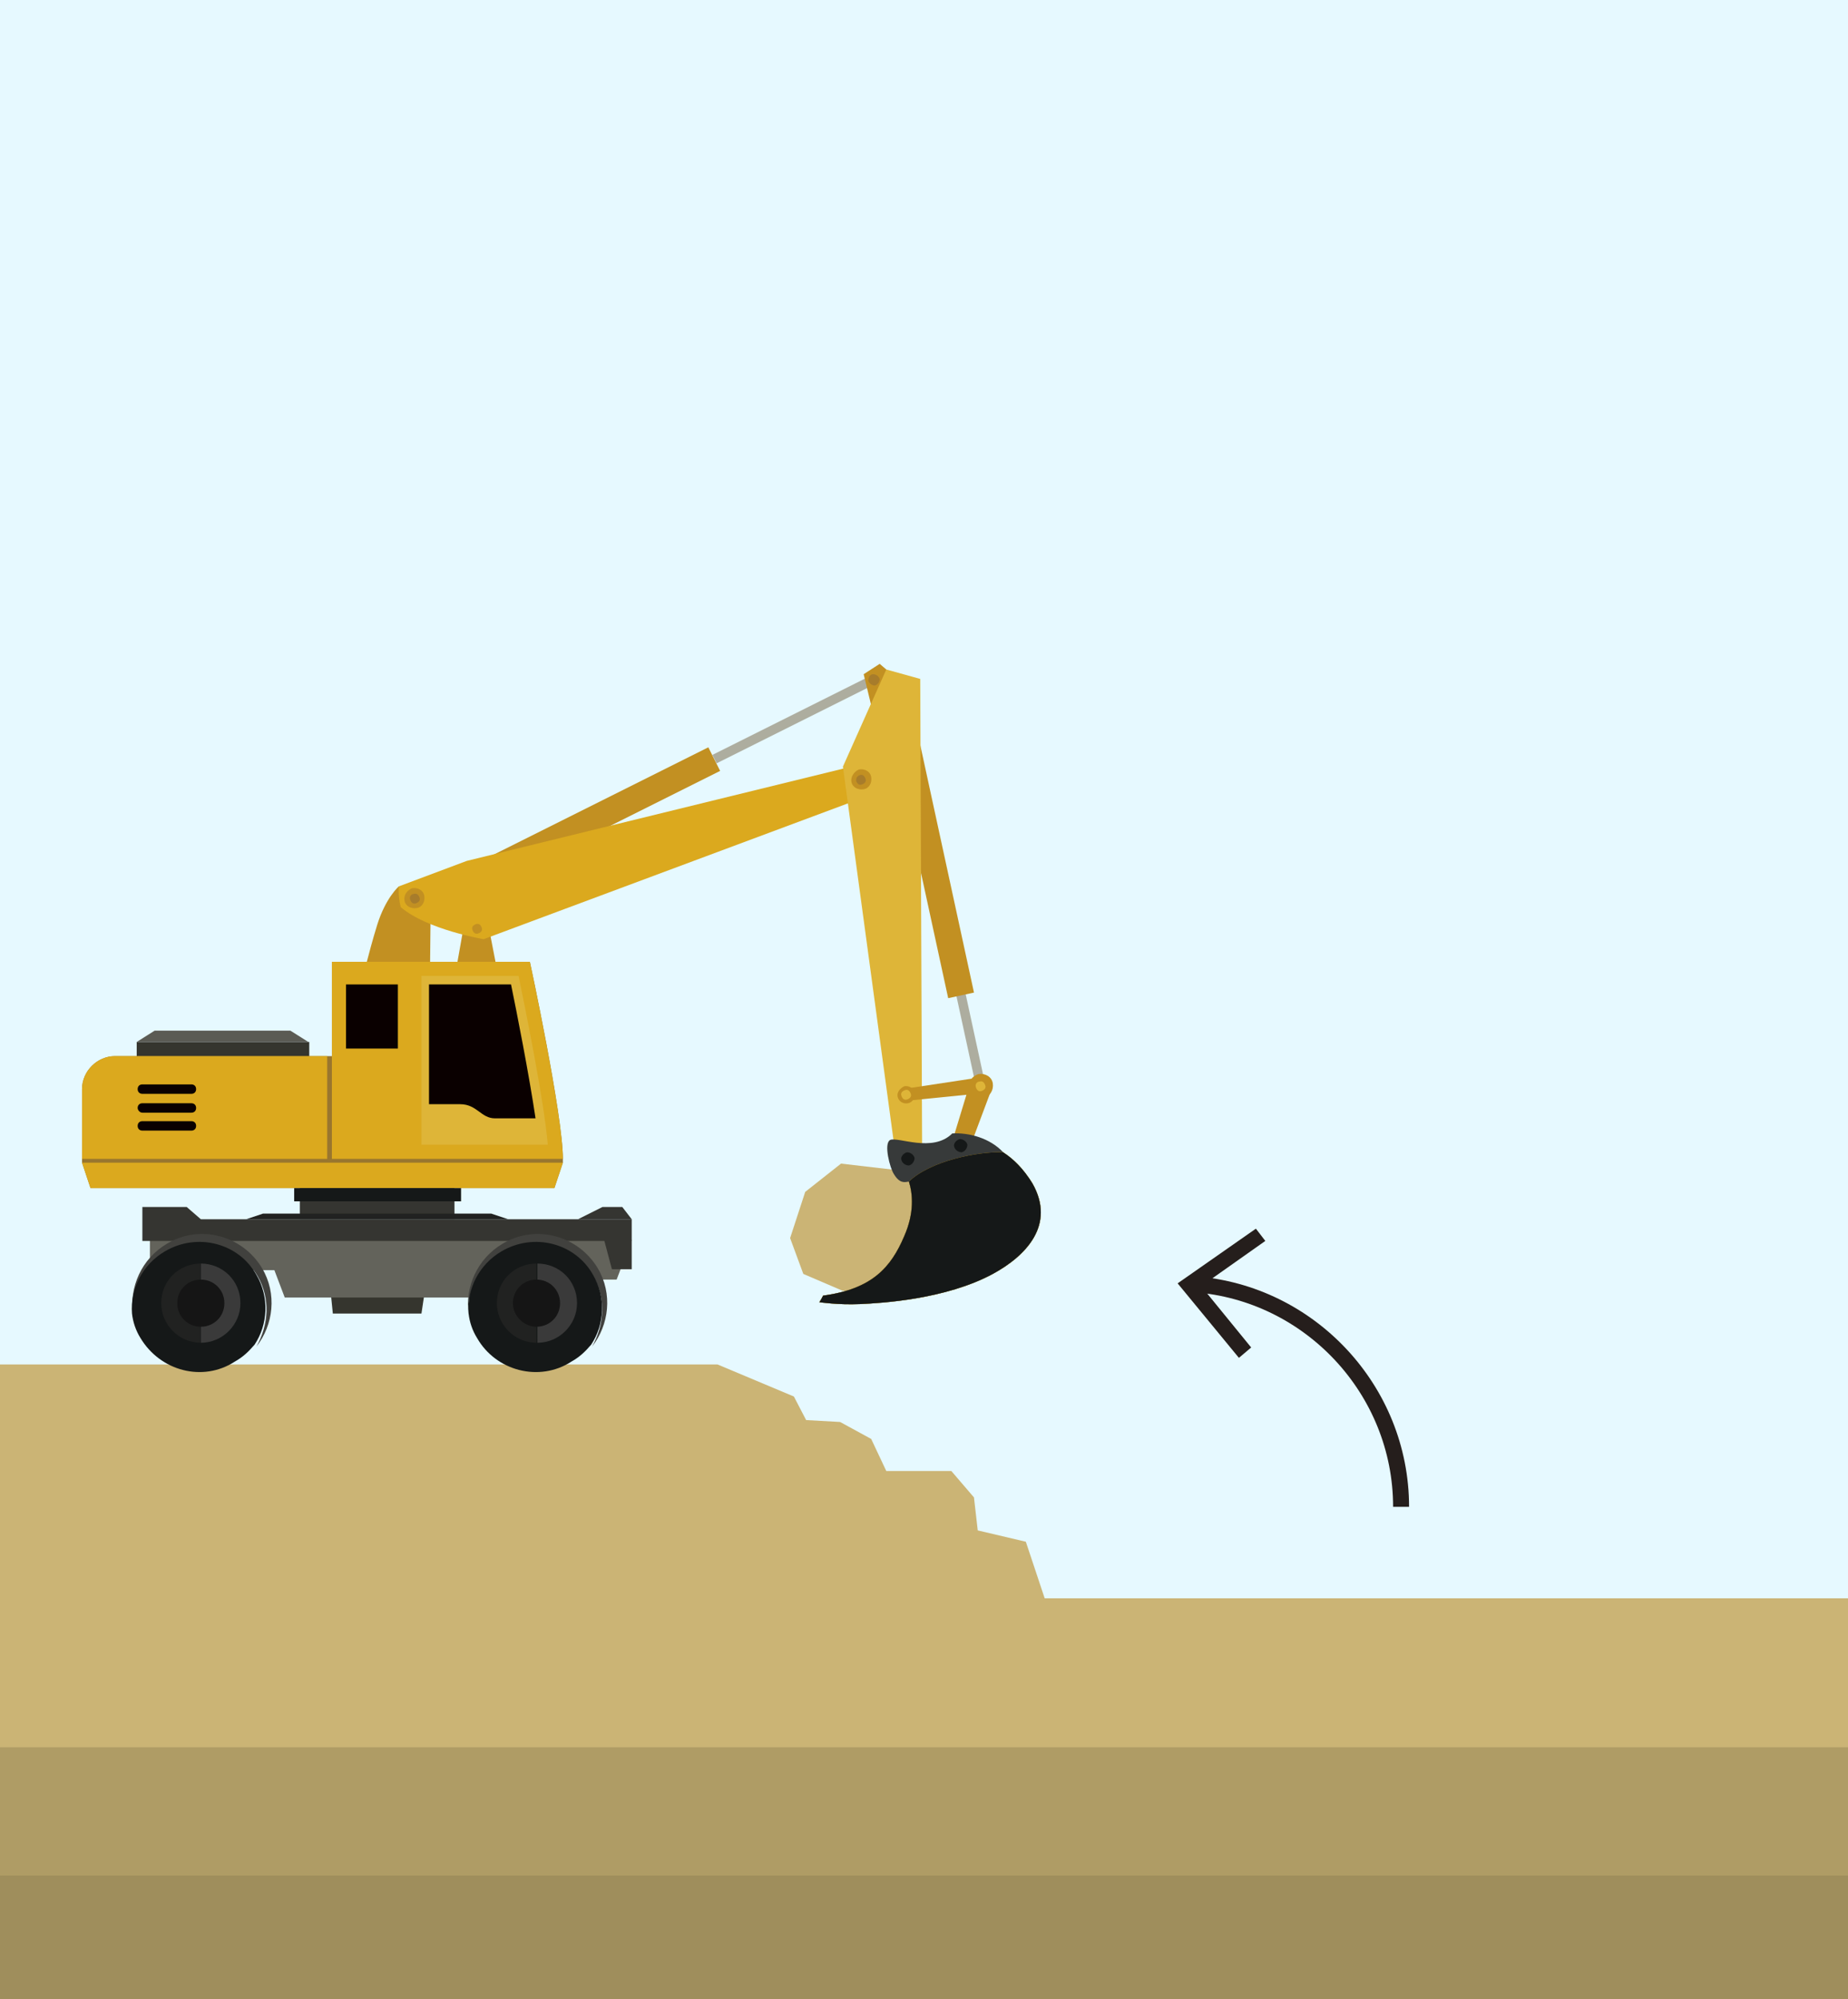 <?xml version="1.0" encoding="utf-8"?>
<!-- Generator: Adobe Illustrator 24.0.2, SVG Export Plug-In . SVG Version: 6.00 Build 0)  -->
<svg version="1.1" id="レイヤー_1" xmlns="http://www.w3.org/2000/svg" xmlns:xlink="http://www.w3.org/1999/xlink" x="0px"
	 y="0px" viewBox="0 0 196 212" style="enable-background:new 0 0 196 212;" xml:space="preserve">
<style type="text/css">
	.st0{fill:#E6F9FF;}
	.st1{fill:#CBB475;}
	.st2{fill:#AF9C65;}
	.st3{fill:#9F8E5C;}
	.st4{fill:#ADAD9F;}
	.st5{fill:#C29022;}
	.st6{clip-path:url(#SVGID_2_);fill:#C29022;}
	.st7{clip-path:url(#SVGID_2_);fill:#DBA91E;}
	.st8{clip-path:url(#SVGID_2_);fill:#35352E;}
	.st9{clip-path:url(#SVGID_2_);fill:#5B5B54;}
	.st10{clip-path:url(#SVGID_2_);fill:#99762E;}
	.st11{clip-path:url(#SVGID_2_);fill:#63635B;}
	.st12{clip-path:url(#SVGID_2_);fill:#DEB538;}
	.st13{clip-path:url(#SVGID_2_);fill:#353531;}
	.st14{clip-path:url(#SVGID_2_);fill:#212221;}
	.st15{clip-path:url(#SVGID_2_);fill:#151818;}
	.st16{clip-path:url(#SVGID_2_);fill:#41413E;}
	.st17{clip-path:url(#SVGID_2_);fill:#3A3A3A;}
	.st18{clip-path:url(#SVGID_2_);fill:#151515;}
	.st19{clip-path:url(#SVGID_2_);fill:#0A0000;}
	.st20{clip-path:url(#SVGID_2_);fill:#A77C2B;}
	.st21{clip-path:url(#SVGID_2_);fill:#373A3A;}
	.st22{clip-path:url(#SVGID_2_);fill:none;stroke:#251E1C;stroke-width:1.693;stroke-miterlimit:10;}
	.st23{clip-path:url(#SVGID_2_);fill:#251E1C;}
</style>
<g>
	<g>
		<rect x="-0.3" y="-0.4" class="st0" width="196.6" height="199.3"/>
	</g>
	<polygon class="st1" points="-0.2,144.7 -0.2,212.4 196.3,212.4 196.3,169.5 110.8,169.5 108.8,163.5 103.7,162.3 103.3,158.8 
		100.9,156 94,156 92.4,152.6 89.1,150.8 85.5,150.6 84.2,148.1 76.1,144.7 	"/>
	<rect x="-0.2" y="185.3" class="st2" width="196.4" height="27.1"/>
	<rect x="-0.2" y="198.9" class="st3" width="196.4" height="13.5"/>
	<polygon class="st1" points="99.5,124.6 89.2,123.4 85.4,126.4 83.8,131.3 85.2,135.1 89.4,136.9 99.5,136.9 	"/>
	<rect x="74.8" y="75.8" transform="matrix(0.894 -0.447 0.447 0.894 -25.195 45.727)" class="st4" width="19" height="1"/>
	<polygon class="st5" points="93.3,70.4 94,71 94.1,71.2 92.4,74.8 91.6,71.5 	"/>
	<rect x="102.5" y="105.4" transform="matrix(0.977 -0.212 0.212 0.977 -21.056 24.352)" class="st4" width="1" height="9.9"/>
	<rect x="97.5" y="77" transform="matrix(0.977 -0.212 0.212 0.977 -17.143 23.062)" class="st5" width="2.8" height="28.9"/>
	<polygon class="st5" points="51.7,97.6 49.3,97.6 48.2,103.8 52.9,103.8 	"/>
	<g>
		<defs>
			<rect id="SVGID_1_" x="-0.2" y="9.2" width="196.4" height="203.2"/>
		</defs>
		<clipPath id="SVGID_2_">
			<use xlink:href="#SVGID_1_"  style="overflow:visible;"/>
		</clipPath>
		<path class="st6" d="M42.3,94c0,0-1.4,1.2-2.3,4.1c-0.9,2.9-1.8,6.7-1.8,6.7l7.4-1l0.1-9.9L42.3,94z"/>
		
			<rect x="48.4" y="85.6" transform="matrix(0.894 -0.447 0.447 0.894 -32.243 37.277)" class="st6" width="28.9" height="2.8"/>
		<path class="st7" d="M90.3,81.3l-40.8,10L42.3,94c0,0-0.1,1,0.2,2.2c2.8,2.4,8.8,3.4,8.8,3.4L91,84.8L90.3,81.3z"/>
		<rect x="14.5" y="110.5" class="st8" width="18.3" height="3.8"/>
		<polygon class="st9" points="16.4,109.3 30.8,109.3 32.7,110.5 14.5,110.5 		"/>
		<path class="st10" d="M12.2,112h23v-10h21c0,0,3.5,16.2,3.5,20.9v0.4l-0.9,2.7H9.6l-0.9-2.7v-7.8C8.7,113.6,10.3,112,12.2,112"/>
		<polygon class="st8" points="35.3,139.3 44.7,139.3 45,137.3 35.1,137.3 		"/>
		<polygon class="st11" points="15.9,134.7 29.1,134.7 30.2,137.6 50.7,137.6 51.8,135.7 65.4,135.7 67,131.5 15.9,131.5 		"/>
		<polygon class="st7" points="9.6,126 58.8,126 59.7,123.3 8.7,123.3 		"/>
		<polygon class="st12" points="97.6,72 94,71 89.4,81.3 94.9,121.9 97.8,121.9 		"/>
		<path class="st7" d="M35.2,102v20.9h24.5c0-4.6-3.5-20.9-3.5-20.9H35.2z"/>
		<path class="st7" d="M8.7,122.9h26V112H12.2c-1.9,0-3.5,1.6-3.5,3.5V122.9z"/>
		<rect x="31.8" y="126" class="st13" width="16.4" height="3.3"/>
		<polygon class="st14" points="26.1,129.3 53.9,129.3 52.1,128.7 27.9,128.7 		"/>
		<rect x="31.2" y="126" class="st15" width="17.7" height="1.4"/>
		<polygon class="st13" points="19.8,128 21.3,129.3 64.1,129.3 64.9,129.3 67,129.3 67,131.6 67,134.6 64.9,134.6 64.1,131.6 
			15.1,131.6 15.1,129.3 15.1,128 		"/>
		<polygon class="st13" points="63.9,128 66,128 67,129.3 61.3,129.3 		"/>
		<path class="st16" d="M62.9,135.3c-2-3.4-6.3-4.5-9.7-2.5c-2.4,1.4-3.7,4-3.5,6.6c-0.4-2.9,0.9-5.9,3.6-7.5
			c3.5-2.1,8-0.9,10.1,2.6c1.6,2.7,1.2,6-0.6,8.3C64.1,140.5,64.3,137.7,62.9,135.3"/>
		<path class="st15" d="M50.6,141.9c-0.5-0.8-0.8-1.7-0.9-2.6c-0.2-2.6,1.1-5.2,3.5-6.6c3.4-2,7.8-0.9,9.7,2.5
			c1.4,2.4,1.2,5.3-0.2,7.4c-0.6,0.7-1.2,1.3-2.1,1.8C57.2,146.6,52.6,145.4,50.6,141.9"/>
		<path class="st17" d="M61.2,138.2c0,2.3-1.9,4.2-4.2,4.2V134C59.3,134,61.2,135.8,61.2,138.2"/>
		<path class="st14" d="M56.9,134v8.4c-2.3,0-4.2-1.9-4.2-4.2C52.7,135.8,54.6,134,56.9,134"/>
		<path class="st18" d="M56.9,140.7c1.4,0,2.5-1.1,2.5-2.5c0-1.4-1.1-2.5-2.5-2.5c-1.4,0-2.5,1.1-2.5,2.5
			C54.4,139.6,55.6,140.7,56.9,140.7"/>
		<path class="st16" d="M27.3,135.3c-2-3.4-6.3-4.5-9.7-2.5c-2.4,1.4-3.7,4-3.5,6.6c-0.4-2.9,0.9-5.9,3.6-7.5
			c3.5-2.1,8-0.9,10.1,2.6c1.6,2.7,1.2,6-0.6,8.3C28.5,140.5,28.7,137.7,27.3,135.3"/>
		<path class="st15" d="M14.9,141.9c-0.5-0.8-0.8-1.7-0.9-2.6c-0.2-2.6,1.1-5.2,3.5-6.6c3.4-2,7.8-0.9,9.7,2.5
			c1.4,2.4,1.2,5.3-0.2,7.4c-0.6,0.7-1.2,1.3-2.1,1.8C21.5,146.6,17,145.4,14.9,141.9"/>
		<path class="st17" d="M25.5,138.2c0,2.3-1.9,4.2-4.2,4.2V134C23.6,134,25.5,135.8,25.5,138.2"/>
		<path class="st14" d="M21.3,134v8.4c-2.3,0-4.2-1.9-4.2-4.2C17.1,135.8,19,134,21.3,134"/>
		<path class="st18" d="M21.3,140.7c1.4,0,2.5-1.1,2.5-2.5c0-1.4-1.1-2.5-2.5-2.5c-1.4,0-2.5,1.1-2.5,2.5
			C18.8,139.6,19.9,140.7,21.3,140.7"/>
		<rect x="36.7" y="104.4" class="st19" width="5.5" height="6.8"/>
		<path class="st12" d="M55,103.5c0.7,3.4,2.7,13.2,3.1,17.9H44.7v-17.9H55z"/>
		<path class="st19" d="M48.8,117.1h-3.3v-12.7h8.7c0.6,2.9,1.9,9.5,2.6,14.2h-4.3C51,118.6,50.6,117.1,48.8,117.1"/>
		<path class="st19" d="M15.1,116h5.2c0.3,0,0.5-0.2,0.5-0.5c0-0.3-0.2-0.5-0.5-0.5h-5.2c-0.3,0-0.5,0.2-0.5,0.5
			C14.6,115.8,14.8,116,15.1,116"/>
		<path class="st19" d="M15.1,118h5.2c0.3,0,0.5-0.2,0.5-0.5c0-0.3-0.2-0.5-0.5-0.5h-5.2c-0.3,0-0.5,0.2-0.5,0.5
			C14.6,117.7,14.8,118,15.1,118"/>
		<path class="st19" d="M15.1,119.9h5.2c0.3,0,0.5-0.2,0.5-0.5c0-0.3-0.2-0.5-0.5-0.5h-5.2c-0.3,0-0.5,0.2-0.5,0.5
			C14.6,119.7,14.8,119.9,15.1,119.9"/>
		<path class="st20" d="M92.1,72.2c0.1,0.3,0.4,0.5,0.7,0.5c0.3-0.1,0.5-0.4,0.5-0.7c-0.1-0.3-0.4-0.5-0.7-0.5
			C92.3,71.5,92.1,71.8,92.1,72.2"/>
		<path class="st6" d="M42.9,95.5c0.1,0.6,0.7,0.9,1.3,0.8c0.6-0.1,0.9-0.7,0.8-1.3c-0.1-0.6-0.7-0.9-1.3-0.8
			C43.2,94.4,42.8,94.9,42.9,95.5"/>
		<path class="st20" d="M43.5,95.4c0.1,0.3,0.3,0.5,0.6,0.4c0.3-0.1,0.5-0.3,0.4-0.6c-0.1-0.3-0.3-0.5-0.6-0.4
			C43.6,94.8,43.4,95.1,43.5,95.4"/>
		<path class="st6" d="M90.3,82.9c0.1,0.6,0.7,0.9,1.3,0.8c0.6-0.1,0.9-0.7,0.8-1.3c-0.1-0.6-0.7-0.9-1.3-0.8
			C90.6,81.8,90.2,82.4,90.3,82.9"/>
		<path class="st20" d="M90.8,82.8c0.1,0.3,0.3,0.5,0.6,0.4c0.3-0.1,0.5-0.3,0.4-0.6c-0.1-0.3-0.3-0.5-0.6-0.4
			C90.9,82.3,90.8,82.5,90.8,82.8"/>
		<path class="st6" d="M50.1,98.6c0.1,0.3,0.3,0.5,0.6,0.4c0.3-0.1,0.5-0.3,0.4-0.6c-0.1-0.3-0.3-0.5-0.6-0.4
			C50.2,98.1,50,98.3,50.1,98.6"/>
		<polygon class="st6" points="103,114.4 96.4,115.4 96.5,116.7 102.5,116.1 101.1,120.7 103,121.3 105.1,115.7 104.7,114.6 		"/>
		<path class="st21" d="M96.4,125.3c0.4,1.3,0.6,3.3-0.5,5.8c-1.4,3.3-3.4,5.6-8.6,6.3c-0.2,0.4-0.4,0.7-0.4,0.7s2,0.3,4.3,0.2
			c2.3-0.1,9.1-0.5,14.1-3.2c3.5-1.9,6.7-5.2,4.2-9.6c-0.9-1.5-2.2-2.3-3.1-3.3c-1.4-1.5-3.6-2.1-5.4-2c-2.1,2.1-5.8,0.3-6.6,0.7
			c-0.7,0.4,0,3,0.4,3.6C95.4,125.5,95.9,125.4,96.4,125.3"/>
		<path class="st7" d="M96.4,125.3c0.4,1.3,0.6,3.3-0.5,5.8c-1.4,3.3-3.4,5.6-8.6,6.3c-0.2,0.4-0.4,0.7-0.4,0.7s2,0.3,4.3,0.2
			c2.3-0.1,9.1-0.5,14.1-3.2c3.5-1.9,6.7-5.2,4.2-9.6c-0.9-1.5-2-2.6-3.1-3.3C103.7,122.1,98.7,123.1,96.4,125.3"/>
		<path class="st15" d="M96.4,125.3c0.4,1.3,0.6,3.3-0.5,5.8c-1.4,3.3-3.4,5.6-8.6,6.3c-0.2,0.4-0.4,0.7-0.4,0.7s2,0.3,4.3,0.2
			c2.3-0.1,9.1-0.5,14.1-3.2c3.5-1.9,6.7-5.2,4.2-9.6c-0.9-1.5-2-2.6-3.1-3.3C103.7,122.1,98.7,123.1,96.4,125.3"/>
		<path class="st6" d="M95.2,116.3c0.1,0.5,0.6,0.8,1.1,0.7c0.5-0.1,0.8-0.6,0.7-1.1c-0.1-0.5-0.6-0.8-1.1-0.7
			C95.5,115.4,95.1,115.8,95.2,116.3"/>
		<path class="st12" d="M95.6,116.2c0.1,0.3,0.3,0.5,0.6,0.4c0.3-0.1,0.5-0.3,0.4-0.6c-0.1-0.3-0.3-0.5-0.6-0.4
			C95.7,115.7,95.5,115.9,95.6,116.2"/>
		<path class="st6" d="M102.8,115.4c0.1,0.7,0.8,1.1,1.5,1c0.7-0.1,1.1-0.8,1-1.5c-0.1-0.7-0.8-1.1-1.5-1
			C103.1,114.1,102.6,114.8,102.8,115.4"/>
		<path class="st12" d="M103.5,115.3c0.1,0.3,0.3,0.5,0.6,0.4c0.3-0.1,0.5-0.3,0.4-0.6c-0.1-0.3-0.3-0.5-0.6-0.4
			C103.6,114.7,103.4,115,103.5,115.3"/>
		<path class="st15" d="M95.6,123c0.1,0.4,0.5,0.6,0.8,0.6c0.4-0.1,0.6-0.5,0.6-0.8c-0.1-0.4-0.5-0.6-0.8-0.6
			C95.8,122.3,95.5,122.7,95.6,123"/>
		<path class="st15" d="M101.2,121.6c0.1,0.4,0.5,0.6,0.8,0.6c0.4-0.1,0.6-0.5,0.6-0.8c-0.1-0.4-0.5-0.6-0.8-0.6
			C101.4,120.9,101.1,121.3,101.2,121.6"/>
		<path class="st22" d="M126.7,136.2c12.2,0.9,21.9,11.2,21.9,23.6"/>
		<polygon class="st23" points="131.4,144 132.7,142.9 127.4,136.4 134.2,131.6 133.2,130.3 124.9,136.1 		"/>
	</g>
</g>
</svg>
